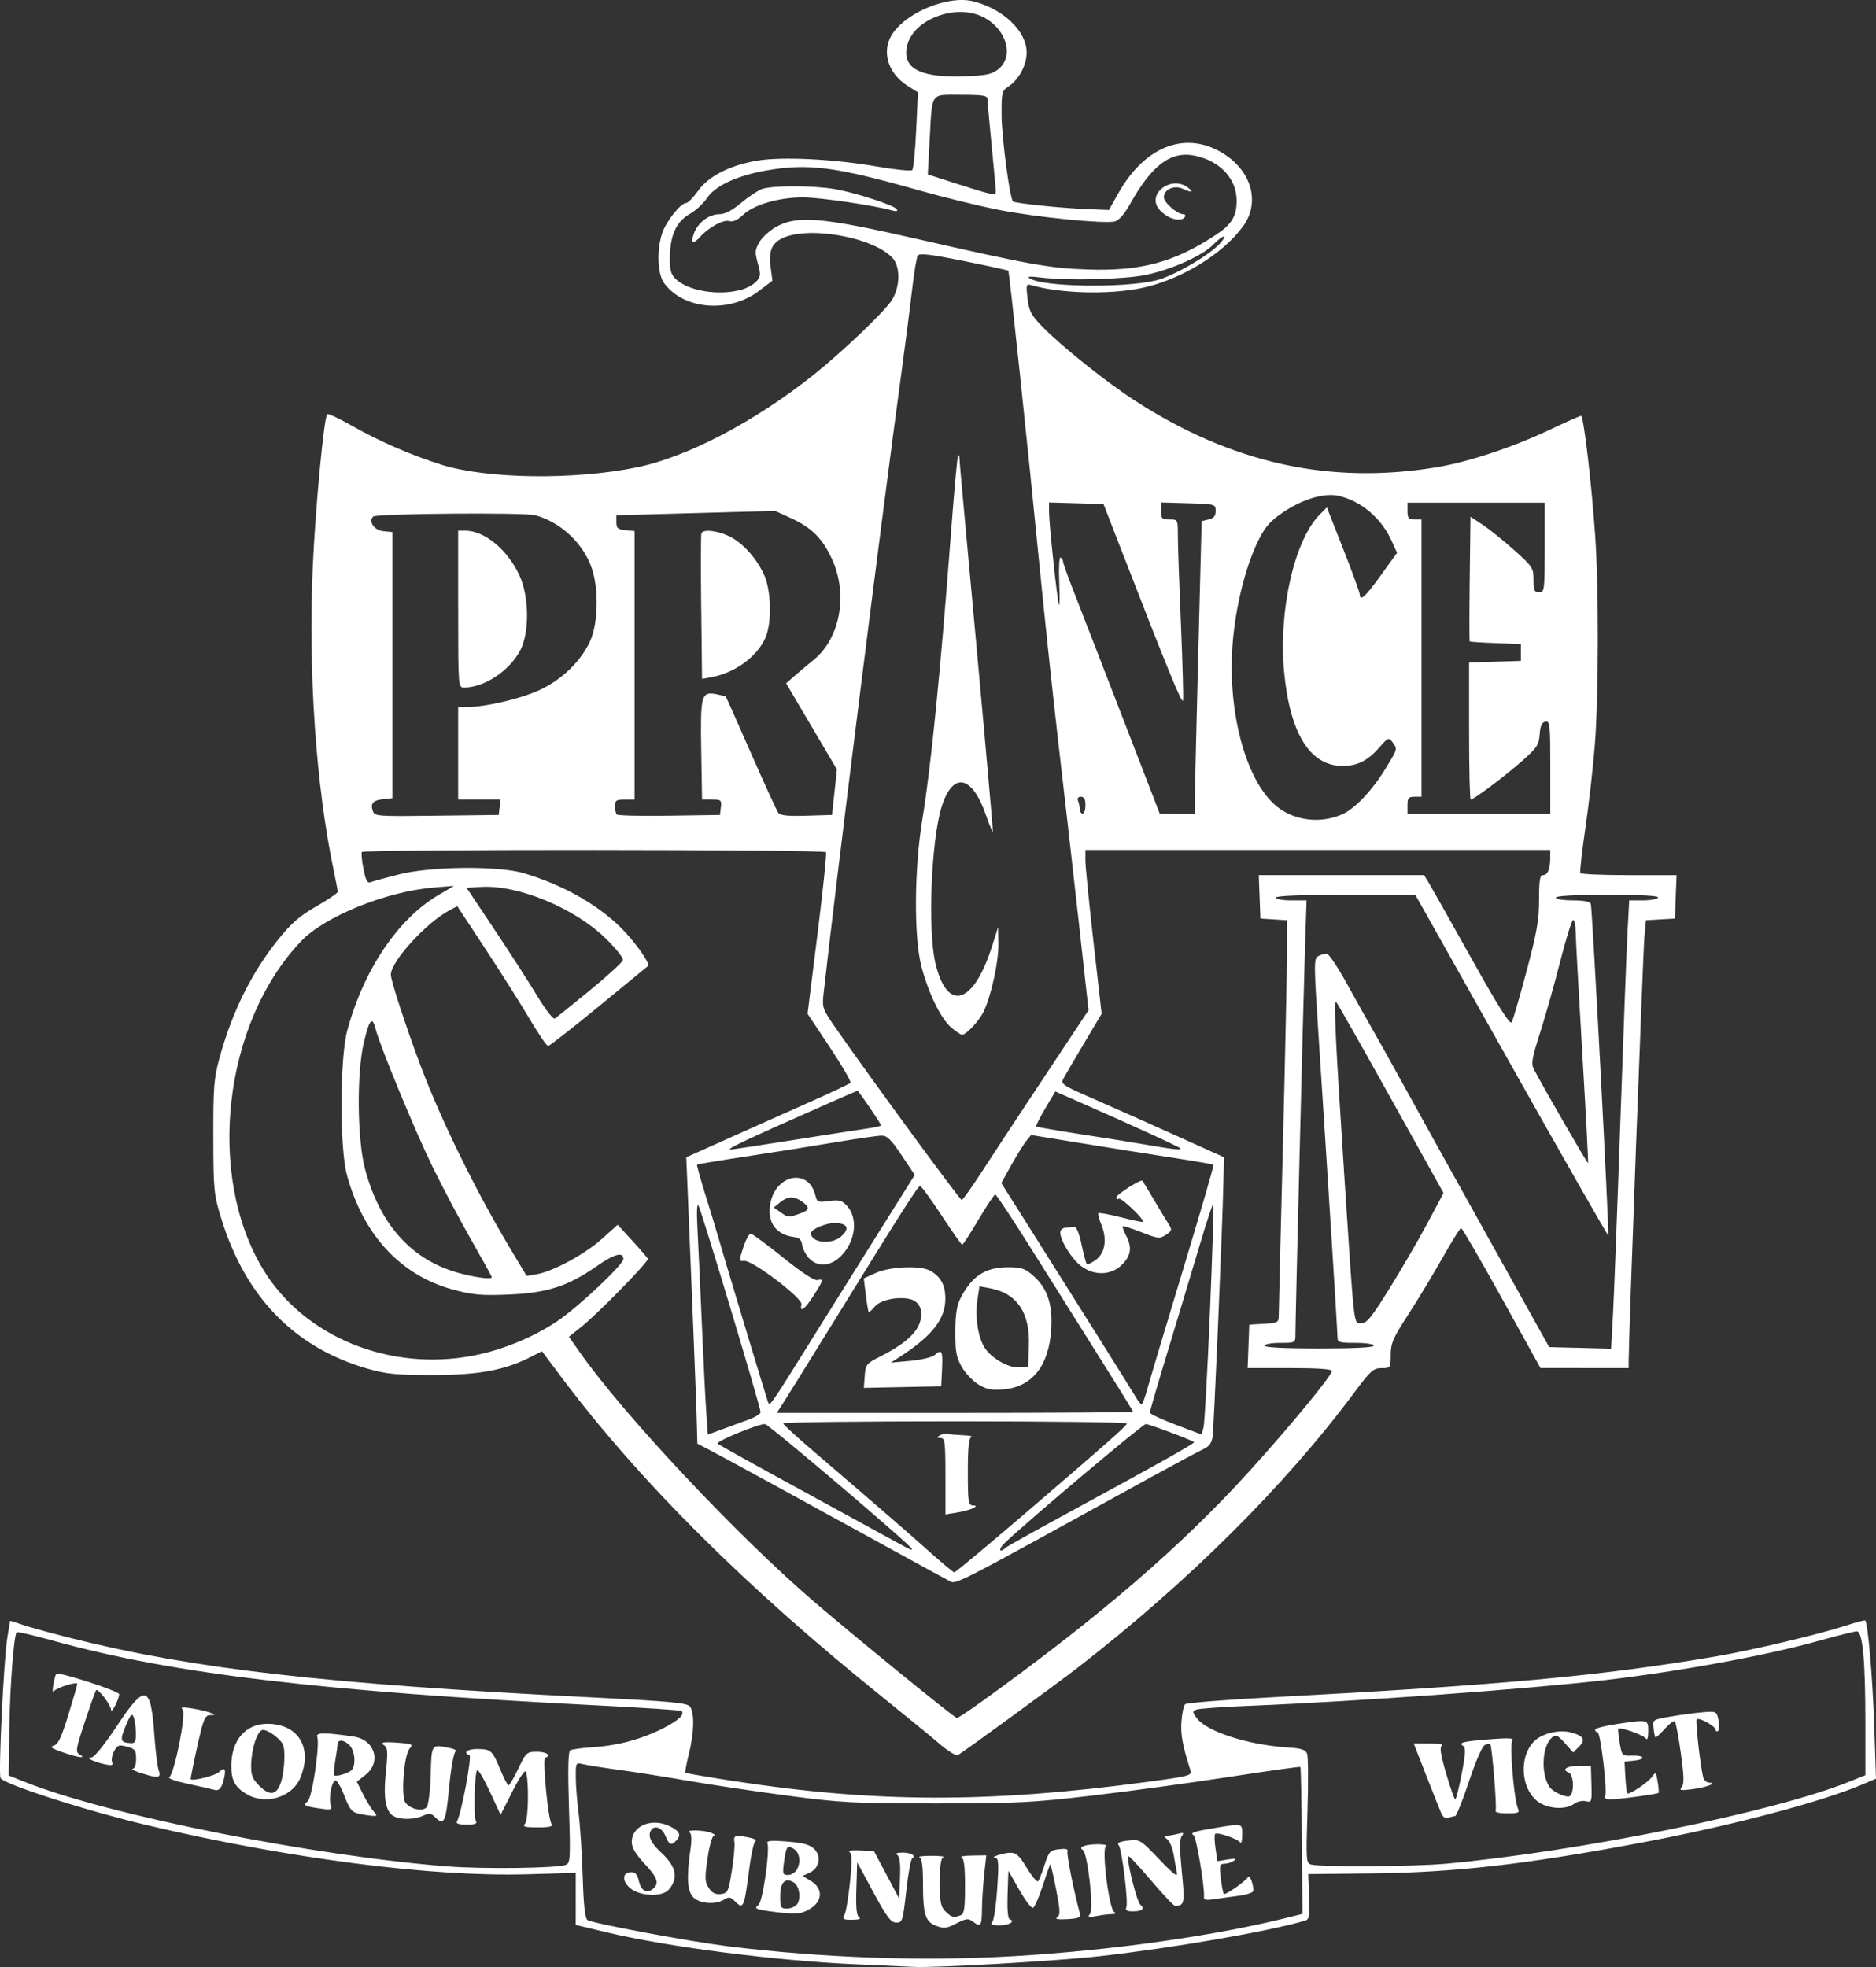 <?xml version="1.0" encoding="UTF-8" standalone="no"?>
<!-- Created with Inkscape (http://www.inkscape.org/) -->

<svg
   xmlns:dc="http://purl.org/dc/elements/1.1/"
   xmlns:cc="http://creativecommons.org/ns#"
   xmlns:rdf="http://www.w3.org/1999/02/22-rdf-syntax-ns#"
   xmlns:svg="http://www.w3.org/2000/svg"
   xmlns="http://www.w3.org/2000/svg"
   xmlns:sodipodi="http://sodipodi.sourceforge.net/DTD/sodipodi-0.dtd"
   xmlns:inkscape="http://www.inkscape.org/namespaces/inkscape"
   width="125.936"
   height="132.037"
   viewBox="0 0 118.065 123.785"
   id="svg4264"
   version="1.1"
   inkscape:version="0.92.2 2405546, 2018-03-11"
   sodipodi:docname="PrinceConLogo.svg">
  <rect x="0" y="0" width="118.065" height="123.785" fill="#333333" stroke="none"/>
  <defs
     id="defs4266">
    <clipPath
       clipPathUnits="userSpaceOnUse"
       id="clipPath5417">
      <path
         sodipodi:nodetypes="cczczcccc"
         inkscape:connector-curvature="0"
         id="path5419"
         d="m -1670.058,-91.522 4.649,430.737 c 6.788,93.242 29.636,99.103 103.311,101.087 73.675,1.984 93.73,16.299 127.499,57.43 33.769,-41.131 53.824,-55.446 127.499,-57.43 73.675,-1.984 96.523,-7.845 103.311,-101.087 l 4.649,-430.737 h -235.459 z"
         style="fill:#a05a2c;fill-rule:evenodd;stroke:#000000;stroke-width:1.565px;stroke-linecap:butt;stroke-linejoin:miter;stroke-opacity:1" />
    </clipPath>
    <clipPath
       clipPathUnits="userSpaceOnUse"
       id="clipPath6232">
      <path
         inkscape:connector-curvature="0"
         id="path6234"
         d="m 1422.351,60.906 c 42.295,-2.144 85.388,-8.406 123.732,-27.347 11.287,-6.524 24.294,-11.598 32.426,-22.286 6.891,-11.02 5.471,-24.782 4.133,-36.987 11.86,-3.376 22.889,-9.589 32.899,-16.776 9.931,-7.242 18.831,-15.852 26.666,-25.311 1.021,-6.911 -4.256,-13.21 -10.347,-15.753 3.787,-7.173 5.696,-16.678 1.166,-23.928 -3.413,-3.746 -9.359,-2.916 -13.151,-0.242 -23.864,9.987 -49.427,13.332 -74.972,16.252 1.406,-10.195 1.645,-20.52 2.225,-30.784 0.337,-14.312 -0.459,-28.66 -2.551,-42.825 17.579,-17.401 23.219,-44.396 17.897,-68.093 -5.352,-22.066 -24.764,-40.782 -47.756,-42.843 -6.543,-0.828 -13.209,-0.627 -19.702,0.516 -7.439,-8.905 -15.306,-17.469 -23.58,-25.618 11.807,0.909 23.69,0.845 35.457,2.032 24.473,1.685 49.06,4.584 72.535,11.97 l 0.309,-0.117 c 7.31,-1.663 10.715,-9.924 10.173,-16.807 0.203,-9.008 3.005,-19.069 -1.633,-27.513 -7.523,-7.326 -18.679,-7.685 -28.066,-11.054 -22.082,-5.779 -35.493,-8.922 -58.147,-9.54 -0.877,-5.351 -6.121,-51.062 -11.34,-51.107 -7.226,-1.613 -15.091,-2.925 -23.357,-3.948 l -2.838,-25.137 c -0.332,-7.292 -92.194,-6.961 -92.194,0 l -2.961,26.219 c -9.473,1.406 -18.44,3.209 -26.57,5.425 -2.709,1.403 -4.842,46.007 -5.817,48.898 -31.649,0.624 -53.679,6.551 -83.289,17.756 -1.594,1.04 -4.458,1.464 -5.158,2.992 2.275,13.227 -1.245,27.677 5.195,40.042 4.233,4.657 11.402,3.551 16.613,1.357 28.863,-8.063 58.96,-8.753 88.821,-10.864 -8.078,7.832 -15.835,16.008 -23.397,24.32 l -11.948,1.137 c -13.841,-0.01 -27.682,-0.02 -41.523,-0.031 -1.005,27.864 -0.831,55.889 -3.236,83.604 -6.704,7.815 -5.629,18.859 -5.621,28.431 -0.056,4.004 -0.04,8.008 -0.055,12.012 4.854,0.155 9.706,0.339 14.562,0.396 -1.476,19.55 -1.629,39.498 2.234,58.777 -29.556,-3.444 -59.579,-7.361 -86.569,-20.623 -7.063,6.572 -7.797,17.736 -3.922,26.173 -4.615,1.429 -6.177,6.874 -6.788,11.151 -0.871,8.749 4.431,17.011 11.547,21.694 9.087,7.408 18.312,14.781 28.303,20.918 5.74,2.374 12.251,2.588 17.642,5.839 -0.117,9.46 -1.399,19.239 1.716,28.436 2.844,9.789 9.849,18.517 19.405,22.396 22.123,12.248 45.659,22.351 70.474,27.537 26.347,6.03 53.391,8.402 80.359,9.252 z"
         style="fill:#ffeeaa;fill-opacity:1;stroke:#000000;stroke-width:2.812;stroke-miterlimit:4;stroke-dasharray:none;stroke-opacity:1" />
    </clipPath>
  </defs>
  <sodipodi:namedview
     id="base"
     pagecolor="#ffffff"
     bordercolor="#666666"
     borderopacity="1.0"
     inkscape:pageopacity="0.0"
     inkscape:pageshadow="2"
     inkscape:zoom="2"
     inkscape:cx="26.3457"
     inkscape:cy="49.83055"
     inkscape:document-units="px"
     inkscape:current-layer="layer1"
     showgrid="false"
     inkscape:window-width="1677"
     inkscape:window-height="899"
     inkscape:window-x="0"
     inkscape:window-y="0"
     inkscape:window-maximized="0"
     showguides="true"
     fit-margin-top="0"
     fit-margin-left="0"
     fit-margin-right="0"
     fit-margin-bottom="0"
     units="px" />
  <g
     inkscape:label="Layer 1"
     inkscape:groupmode="layer"
     id="layer1"
     transform="translate(-978.424,-608.476)">
    <path
       d="m 1041.215,612.861 c 1.059,-0.789 0.583,-2.54 -0.899,-3.305 -1.7,-0.877 -4.379,0.109 -4.795,1.765 -0.353,1.408 0.728,2.03 3.403,1.958 1.5,-0.04 1.876,-0.109 2.291,-0.418 z m -0.121,7.64 c 0,-0.121 -0.119,-1.41 -0.261,-2.864 -0.142,-1.454 -0.26,-2.768 -0.262,-2.92 0,-0.231 -0.275,-0.276 -1.666,-0.276 -1.967,0 -1.805,-0.236 -1.974,2.871 l -0.117,2.142 1.921,0.616 c 2.192,0.703 2.362,0.734 2.359,0.431 z m 10.08,5.622 c 1.055,-0.251 3.287,-1.533 4.009,-2.303 0.235,-0.25 0.349,-0.455 0.253,-0.455 -0.096,0 -0.394,0.229 -0.662,0.509 -0.648,0.677 -2.585,1.552 -4.187,1.893 -1.363,0.29 -4.967,0.382 -6.67,0.171 -0.698,-0.086 -0.888,-0.069 -0.678,0.062 0.854,0.536 5.877,0.614 7.936,0.123 z m 0.761,-4.019 c -0.194,-0.106 -0.452,-0.317 -0.573,-0.469 -0.776,-0.973 0.784,-2.141 1.817,-1.36 0.409,0.309 0.257,0.344 -0.332,0.076 -0.534,-0.243 -1.176,0.052 -1.176,0.541 0,0.334 0.842,1.063 1.227,1.063 0.112,0 0.154,0.079 0.094,0.176 -0.141,0.228 -0.612,0.216 -1.058,-0.027 z m -29.846,1.084 c 0.241,-0.691 0.945,-1.233 1.603,-1.233 0.353,0 0.797,-0.228 1.36,-0.699 0.459,-0.385 1.05,-0.781 1.314,-0.881 0.62,-0.236 3.27,-0.234 4.609,0.004 1.335,0.236 3.738,1.018 3.891,1.266 0.078,0.127 -0.023,0.151 -0.307,0.071 -1.131,-0.317 -4.553,-0.818 -5.585,-0.818 -1.526,0 -3.09,0.451 -3.772,1.088 -0.363,0.339 -0.653,0.473 -0.875,0.402 -0.358,-0.114 -1.285,0.382 -1.819,0.972 -0.463,0.512 -0.633,0.442 -0.419,-0.172 z m 2.987,3.524 c 0.349,-0.097 0.776,-0.333 0.949,-0.524 0.28,-0.309 0.29,-0.436 0.093,-1.137 -0.196,-0.701 -0.184,-0.853 0.11,-1.357 0.182,-0.312 0.68,-0.752 1.106,-0.977 1.311,-0.693 2.881,-0.555 8.65,0.761 7.227,1.649 8.455,1.871 10.839,1.956 3.388,0.121 5.498,-0.444 8.122,-2.178 0.994,-0.656 1.307,-1.172 1.307,-2.15 0,-1.374 -1.03,-2.492 -2.607,-2.829 -1.515,-0.324 -2.713,0.561 -4.087,3.017 -0.361,0.645 -0.714,1.051 -0.971,1.116 -0.654,0.164 -4.936,-0.263 -7.317,-0.73 -1.212,-0.238 -3.472,-0.791 -5.023,-1.23 -5.28,-1.494 -6.98,-1.712 -9.643,-1.238 -1.815,0.324 -3.183,0.965 -3.682,1.726 -0.217,0.331 -0.704,0.78 -1.084,0.998 -0.843,0.485 -1.228,1.312 -1.256,2.699 -0.016,0.805 0.054,1.082 0.348,1.377 0.769,0.77 2.707,1.097 4.143,0.698 z m 50.917,30.038 c 0,-2.687 -0.025,-2.916 -0.308,-2.862 -0.225,0.043 -0.323,0.261 -0.363,0.803 -0.048,0.665 -0.171,0.848 -1.146,1.707 -1.088,0.96 -3,2.391 -3.193,2.391 -0.057,0 -0.102,-1.94 -0.102,-4.311 v -4.311 l 1.63,-0.051 1.63,-0.051 v -0.529 -0.529 l -1.586,-0.059 c -0.872,-0.032 -1.607,-0.08 -1.634,-0.106 -0.026,-0.026 -0.026,-1.803 -10e-5,-3.949 l 0.048,-3.902 0.77,0.51 c 0.424,0.28 1.316,0.999 1.983,1.596 1.154,1.033 1.213,1.124 1.213,1.868 0,0.664 0.053,0.782 0.352,0.782 0.338,0 0.353,-0.117 0.353,-2.82 v -2.82 h -4.318 -4.318 v 0.529 c 0,0.446 0.069,0.529 0.441,0.529 h 0.441 v 8.724 8.724 h -0.441 c -0.372,0 -0.441,0.082 -0.441,0.529 v 0.529 h 4.494 4.494 v -2.921 z m -22.366,1.643 c 0.012,-0.703 0.108,-4.843 0.22,-9.201 l 0.203,-7.923 0.441,-0.104 c 0.323,-0.076 0.44,-0.22 0.439,-0.536 0,-0.426 -0.028,-0.433 -1.718,-0.483 l -1.717,-0.05 v 0.535 c 0,0.477 0.058,0.535 0.529,0.535 0.526,0 0.529,0.005 0.528,1.013 -10e-5,0.557 0.086,3.05 0.192,5.538 0.105,2.489 0.165,4.665 0.132,4.836 -0.054,0.28 -0.956,-1.925 -4.011,-9.801 l -0.991,-2.556 -1.714,-0.05 -1.714,-0.05 v 0.601 c 0,0.767 0.518,5.612 0.625,5.845 0.044,0.097 0.052,-0.556 0.015,-1.451 -0.037,-0.901 0,-1.584 0.088,-1.532 0.085,0.052 0.154,0.17 0.154,0.262 0,0.092 0.272,0.86 0.604,1.708 0.631,1.611 1.953,5.022 4.166,10.749 l 1.31,3.392 1.101,0.001 1.102,10e-4 0.017,-1.278 z m -6.891,0.749 c 0,-0.368 -0.086,-0.529 -0.283,-0.529 -0.186,0 -0.246,0.096 -0.176,0.279 0.059,0.153 0.107,0.391 0.107,0.529 0,0.137 0.08,0.25 0.176,0.25 0.097,0 0.176,-0.238 0.176,-0.529 z m -24.183,-12.432 c -0.027,-2.469 -0.023,-4.569 0.012,-4.665 0.092,-0.274 0.93,-0.199 1.705,0.154 0.857,0.389 1.776,1.4 2.256,2.482 0.434,0.979 0.477,2.968 0.085,3.892 -0.518,1.219 -1.913,2.243 -3.438,2.523 l -0.567,0.104 -0.05,-4.49 z m 1.24,12.564 c 0.052,-0.448 0.012,-0.485 -0.565,-0.485 h -0.621 l -0.052,-3.116 c -0.058,-3.474 0,-3.702 0.978,-3.507 0.292,0.058 0.549,0.125 0.571,0.148 0.022,0.023 0.736,1.628 1.587,3.567 0.851,1.939 1.624,3.627 1.718,3.751 0.123,0.162 0.625,0.212 1.775,0.176 l 1.603,-0.05 0.154,-1.432 0.154,-1.432 -1.599,-2.709 -1.599,-2.709 0.5,-0.441 c 0.275,-0.242 0.82,-0.698 1.21,-1.012 1.681,-1.352 2.199,-4.095 1.194,-6.326 -0.593,-1.317 -1.287,-2.016 -2.6,-2.615 l -0.997,-0.456 -4.995,0.138 -4.995,0.138 v 0.441 c 0,0.368 0.095,0.45 0.573,0.496 l 0.573,0.055 v 8.448 8.448 h -0.617 c -0.529,0 -0.617,0.059 -0.617,0.411 0,0.226 0.054,0.466 0.121,0.533 0.066,0.067 1.554,0.1 3.305,0.073 l 3.183,-0.048 0.057,-0.485 z m -16.535,-12.469 v -4.935 h 0.446 c 1.213,0 2.653,1.185 3.407,2.805 0.615,1.321 0.645,3.585 0.063,4.711 -0.671,1.295 -2.263,2.354 -3.539,2.354 -0.375,0 -0.376,-0.014 -0.376,-4.935 z m 2.611,12.469 0.055,-0.485 h -1.333 -1.333 v -2.908 -2.908 l 0.573,-0.006 c 1.205,-0.013 3.348,-0.515 4.536,-1.062 1.429,-0.659 2.632,-1.827 3.209,-3.116 0.496,-1.108 0.537,-3.274 0.087,-4.57 -0.544,-1.567 -1.971,-2.899 -3.558,-3.321 -0.69,-0.183 -10,-0.106 -10.196,0.085 -0.318,0.31 0.07,0.865 0.643,0.92 l 0.564,0.055 v 8.372 8.372 l -0.529,0.058 c -0.678,0.074 -0.857,0.256 -0.71,0.721 0.117,0.368 0.18,0.373 4.027,0.326 l 3.908,-0.047 0.055,-0.485 z m 53.068,0.428 c 0.785,-0.36 1.872,-1.521 2.701,-2.885 0.753,-1.239 0.742,-1.198 0.419,-1.639 -0.229,-0.313 -0.272,-0.296 -0.819,0.328 -0.745,0.849 -1.382,1.169 -2.323,1.168 -2.044,-10e-4 -3.304,-2.025 -3.675,-5.901 -0.368,-3.847 0.644,-8.32 2.245,-9.921 l 0.445,-0.445 1.033,2.627 c 0.568,1.445 1.035,2.726 1.038,2.847 0.012,0.465 0.337,0.171 1.323,-1.198 l 1.021,-1.418 -0.332,-0.741 c -0.646,-1.444 -1.947,-2.541 -3.38,-2.85 -0.867,-0.187 -2.215,0.21 -3.402,1.003 -0.837,0.559 -1.162,0.917 -1.575,1.734 -0.769,1.524 -1.376,3.816 -1.614,6.099 -0.479,4.597 0.795,9.343 2.912,10.851 1.12,0.797 2.693,0.932 3.981,0.341 z m -47.396,11.101 c 1.115,-0.914 2.053,-1.773 2.085,-1.909 0.032,-0.136 -0.444,-0.74 -1.059,-1.342 -1.971,-1.931 -5.52,-3.404 -7.866,-3.264 l -0.913,0.054 1.762,2.639 c 0.969,1.451 2.177,3.328 2.685,4.17 0.508,0.842 1.003,1.482 1.101,1.422 0.098,-0.059 1.09,-0.856 2.204,-1.77 z m 37.187,9.95 c 0,-0.067 -2.868,-1.385 -6.192,-2.847 l -1.698,-0.746 -0.633,1.071 c -0.348,0.589 -0.605,1.099 -0.57,1.134 0.034,0.035 1.322,0.257 2.86,0.495 1.538,0.237 3.432,0.541 4.207,0.675 1.562,0.27 2.027,0.32 2.027,0.219 z m -24.363,-0.539 c 2.107,-0.334 4.207,-0.66 4.668,-0.725 0.461,-0.065 0.837,-0.153 0.837,-0.196 0,-0.105 -1.408,-2.173 -1.479,-2.173 -0.031,0 -0.841,0.348 -1.8,0.772 -5.442,2.41 -6.503,2.911 -6.191,2.923 0.075,0.002 1.859,-0.268 3.966,-0.601 z m 49.639,-5.474 c -0.224,-3.78 -0.412,-7.211 -0.417,-7.622 0,-0.412 -0.076,-0.749 -0.159,-0.749 -0.082,0 -0.448,1.17 -0.811,2.6 -0.363,1.43 -0.934,3.451 -1.268,4.491 -0.509,1.588 -0.573,1.956 -0.397,2.291 0.648,1.235 3.377,5.962 3.415,5.917 0.025,-0.03 -0.139,-3.147 -0.363,-6.927 z m -39.712,-1.6 c -0.65,-0.547 -1.447,-2.183 -1.883,-3.864 -0.479,-1.849 -0.449,-6.136 0.065,-9.253 0.537,-3.254 1.147,-9.359 1.803,-18.053 0.197,-2.611 0.397,-4.785 0.443,-4.832 0.047,-0.047 0.086,0.027 0.086,0.165 0,0.137 0.201,2.391 0.444,5.008 0.81,8.713 1.67,18.293 1.659,18.489 0,0.106 -0.199,-0.352 -0.429,-1.017 -0.878,-2.536 -2.086,-2.775 -2.79,-0.552 -0.66,2.089 -0.89,7.759 -0.399,9.847 0.732,3.11 2.394,2.63 3.557,-1.027 l 0.395,-1.242 0.015,1.073 c 0.016,1.149 -0.485,3.393 -0.962,4.316 -0.296,0.573 -1.078,1.396 -1.327,1.396 -0.075,0 -0.38,-0.204 -0.677,-0.454 z m 1.942,9.045 c 0.64,-0.993 2.409,-3.68 3.931,-5.972 l 2.766,-4.167 -0.633,-5.703 c -0.348,-3.137 -0.907,-8.043 -1.241,-10.903 -0.334,-2.86 -0.879,-7.975 -1.213,-11.368 -0.719,-7.319 -1.898,-18.482 -1.961,-18.559 -0.025,-0.03 -1.286,-0.305 -2.805,-0.611 -2.132,-0.43 -2.792,-0.507 -2.896,-0.338 -0.075,0.12 -0.233,1.069 -0.352,2.109 -0.119,1.04 -0.412,3.318 -0.65,5.063 -1.288,9.441 -4.161,32.35 -4.93,39.307 -0.093,0.848 -0.059,0.943 0.821,2.203 2.207,3.163 7.766,10.745 7.876,10.744 0.066,-7.3e-4 0.645,-0.814 1.286,-1.806 z m -30.861,6.659 c 0,-0.046 -0.58,-1.097 -1.288,-2.335 -0.708,-1.238 -1.811,-3.322 -2.45,-4.631 -1.102,-2.257 -3.323,-7.637 -3.582,-8.68 -0.198,-0.796 -0.393,-0.561 -0.731,0.881 -0.463,1.972 -0.418,6.135 0.085,8 0.971,3.597 3.056,5.821 6.163,6.574 1.05,0.255 1.802,0.334 1.802,0.191 z m 56.535,0.656 c 0.765,-1.236 1.835,-3.08 2.377,-4.098 l 0.986,-1.851 -3.315,-5.956 c -1.823,-3.276 -3.375,-6.012 -3.449,-6.08 -0.161,-0.15 -0.033,2.518 0.533,11.155 0.631,9.627 0.567,9.076 1.061,9.076 0.342,0 0.661,-0.397 1.807,-2.247 z m -1.019,3.657 c 0,-0.099 -0.499,-0.176 -1.146,-0.176 -1.055,0 -1.146,-0.03 -1.146,-0.38 0,-0.367 -0.562,-9.31 -1.198,-19.066 -0.291,-4.46 -0.291,-4.739 -0.012,-4.891 0.166,-0.089 0.406,-0.16 0.533,-0.158 0.128,10e-4 0.7,0.854 1.272,1.895 0.572,1.04 1.294,2.328 1.603,2.861 0.309,0.533 1.172,2.08 1.917,3.437 0.745,1.357 3.121,5.64 5.281,9.517 l 3.927,7.05 1.948,0.05 1.948,0.05 0.113,-1.988 c 0.061,-1.094 0.271,-6.549 0.464,-12.122 0.193,-5.574 0.399,-11.026 0.458,-12.117 l 0.107,-1.983 h 0.854 c 0.469,0 0.902,-0.079 0.962,-0.176 0.071,-0.115 -1.026,-0.176 -3.162,-0.176 -2.063,0 -3.271,0.065 -3.271,0.176 0,0.098 0.472,0.176 1.063,0.176 0.694,0 1.088,0.076 1.136,0.22 0.094,0.282 1.174,20.786 1.099,20.862 -0.031,0.031 -2.776,-4.779 -6.1,-10.689 l -6.043,-10.745 h -4.39 c -2.809,0 -4.39,0.063 -4.39,0.176 0,0.097 0.436,0.176 0.968,0.176 h 0.968 l -0.095,2.864 c -0.096,2.873 -0.608,23.514 -0.608,24.472 0,0.501 -0.017,0.51 -0.969,0.51 -0.533,0 -0.969,0.079 -0.969,0.176 0,0.111 1.263,0.176 3.437,0.176 2.174,0 3.437,-0.065 3.437,-0.176 z m -56.703,0.63 c 1.816,-0.347 3.732,-1.126 5.265,-2.14 1.305,-0.863 4.205,-3.585 4.205,-3.947 0,-0.473 -0.57,-0.319 -1.676,0.454 -1.81,1.265 -3.122,1.688 -5.551,1.787 -1.719,0.07 -2.25,0.023 -3.485,-0.31 -3.303,-0.891 -5.665,-3.442 -6.69,-7.226 -0.46,-1.7 -0.446,-7.342 0.023,-9.076 1.04,-3.84 3.18,-7.019 5.749,-8.536 l 0.967,-0.571 -1.241,0.101 c -3.006,0.245 -6.895,1.815 -8.387,3.387 -4.887,5.151 -5.985,14.713 -2.373,20.661 2.565,4.223 7.926,6.423 13.193,5.415 z m 38.237,-5.672 c -0.584,-0.46 -1.273,-1.591 -1.273,-2.089 0,-0.149 0.159,-0.283 0.352,-0.298 0.194,-0.015 0.445,-0.034 0.557,-0.044 0.115,-0.01 0.306,0.476 0.434,1.107 0.126,0.618 0.273,1.168 0.327,1.222 0.054,0.053 0.314,-0.064 0.579,-0.261 0.582,-0.433 0.713,-1.315 0.33,-2.23 -0.142,-0.341 -0.222,-0.657 -0.177,-0.702 0.045,-0.045 0.682,0.071 1.415,0.259 0.733,0.188 1.357,0.317 1.387,0.287 0.123,-0.123 -1.362,-1.55 -1.515,-1.456 -0.091,0.056 -0.166,0.022 -0.166,-0.077 0,-0.181 1.559,-1.174 1.653,-1.053 0.028,0.036 0.356,0.581 0.729,1.211 0.373,0.63 0.789,1.319 0.923,1.53 0.221,0.348 0.204,0.411 -0.177,0.66 -0.391,0.256 -0.502,0.244 -1.541,-0.163 -0.616,-0.241 -1.147,-0.412 -1.181,-0.378 -0.033,0.033 0.059,0.291 0.206,0.572 0.396,0.76 0.328,1.272 -0.246,1.846 -0.694,0.694 -1.78,0.717 -2.618,0.056 z m 4.219,7.729 c 0.154,-0.557 1.165,-3.938 2.248,-7.512 1.082,-3.575 1.942,-6.525 1.909,-6.557 -0.032,-0.032 -1.126,-0.222 -2.43,-0.423 -1.305,-0.2 -3.876,-0.608 -5.713,-0.907 l -3.341,-0.543 -0.302,0.373 c -0.166,0.205 -0.588,0.885 -0.938,1.51 l -0.636,1.137 1.48,2.341 c 2.941,4.654 6.695,10.635 6.972,11.108 0.156,0.266 0.326,0.484 0.378,0.485 0.053,3.6e-4 0.221,-0.455 0.374,-1.012 z m -21.909,-10.988 c 0.657,-0.229 0.692,-0.395 0.163,-0.766 -0.514,-0.36 -0.89,-0.346 -1.379,0.049 l -0.399,0.323 0.419,0.293 c 0.496,0.348 0.487,0.347 1.196,0.1 z m 2.646,1.412 c 0.506,-0.471 0.405,-0.763 -0.287,-0.832 -0.54,-0.054 -1.628,0.374 -1.628,0.641 0,0.616 1.317,0.748 1.915,0.191 z m -2.045,1.382 c -0.202,-0.218 -0.395,-0.595 -0.427,-0.837 -0.043,-0.319 -0.181,-0.455 -0.5,-0.492 -1.149,-0.134 -1.72,-0.932 -1.504,-2.105 0.341,-1.852 2.405,-2.244 2.83,-0.537 0.112,0.45 0.165,0.473 0.869,0.376 0.624,-0.086 0.81,-0.038 1.11,0.284 0.728,0.782 0.57,2.225 -0.347,3.163 -0.66,0.675 -1.485,0.735 -2.03,0.148 z m -0.472,2.908 c 0.086,-0.382 -3.095,-2.796 -3.607,-2.737 -0.325,0.037 -0.327,0.007 -0.056,-0.837 0.154,-0.482 0.364,-0.875 0.467,-0.873 0.103,10e-4 1.019,0.675 2.037,1.497 1.15,0.928 1.967,1.467 2.159,1.423 0.417,-0.095 0.395,-0.005 -0.239,0.983 -0.556,0.866 -0.886,1.103 -0.76,0.544 z m 0.511,2.423 c 1.241,-1.987 3.238,-5.178 4.438,-7.09 l 2.182,-3.477 -0.823,-1.237 c -0.648,-0.975 -0.915,-1.237 -1.257,-1.237 -0.239,0 -1.596,0.195 -3.014,0.434 -1.419,0.239 -3.923,0.637 -5.565,0.885 -1.642,0.248 -3.01,0.476 -3.04,0.506 -0.029,0.03 0.217,0.92 0.548,1.979 0.332,1.058 0.679,2.201 0.772,2.541 0.198,0.722 3,10.016 3.131,10.384 0.12,0.34 0.077,0.402 2.63,-3.687 z m 3.473,2.076 c 0.052,-0.717 0.101,-0.777 0.99,-1.225 1.352,-0.681 2.152,-1.343 2.431,-2.011 0.315,-0.754 0.081,-1.43 -0.551,-1.588 -0.766,-0.192 -1.901,0.046 -2.245,0.471 -0.173,0.214 -0.342,0.357 -0.376,0.32 -0.034,-0.038 -0.117,-0.526 -0.185,-1.085 l -0.123,-1.016 0.762,-0.346 c 0.859,-0.39 2.746,-0.478 3.373,-0.157 0.678,0.347 0.994,0.902 0.998,1.756 0.012,1.285 -0.821,2.358 -2.813,3.648 l -0.62,0.402 1.234,-0.114 c 0.678,-0.063 1.359,-0.224 1.512,-0.358 0.466,-0.408 0.534,-0.287 0.479,0.858 l -0.053,1.102 -2.434,0.049 -2.434,0.049 0.054,-0.754 z m 10.329,-1.872 c 0.085,-2.102 -0.741,-3.325 -2.462,-3.643 l -0.647,-0.12 -0.124,0.824 c -0.159,1.06 0.014,2.295 0.416,2.984 0.405,0.693 1.547,1.354 2.237,1.295 l 0.529,-0.046 0.053,-1.294 z m -3.161,2.423 c -0.353,-0.211 -0.829,-0.71 -1.058,-1.109 -0.35,-0.61 -0.414,-0.963 -0.408,-2.223 0,-1.096 0.094,-1.664 0.329,-2.115 0.729,-1.399 1.563,-1.939 2.997,-1.939 0.832,0 1.06,0.077 1.583,0.537 0.883,0.776 1.229,1.813 1.126,3.383 -0.149,2.285 -1.198,3.605 -2.991,3.766 -0.75,0.067 -1.066,0.007 -1.579,-0.3 z m 9.718,1.707 c 0,-0.039 -0.893,-1.487 -1.985,-3.216 -1.091,-1.73 -3.015,-4.79 -4.274,-6.801 -1.259,-2.011 -2.344,-3.657 -2.41,-3.657 -0.066,-3.7e-4 -0.542,0.712 -1.057,1.583 -0.515,0.871 -0.977,1.584 -1.025,1.583 -0.049,-3.7e-4 -0.634,-0.832 -1.301,-1.848 -0.667,-1.016 -1.274,-1.847 -1.349,-1.847 -0.14,0 -1.149,1.586 -5.716,8.983 -1.468,2.378 -2.813,4.541 -2.988,4.808 l -0.319,0.485 h 11.212 c 6.166,0 11.212,-0.032 11.212,-0.072 z m 4.839,-6.254 c 0.155,-3.721 0.251,-6.796 0.215,-6.833 -0.037,-0.037 -0.427,1.144 -0.867,2.624 -0.44,1.48 -1.324,4.417 -1.965,6.527 -0.641,2.11 -1.165,3.904 -1.165,3.986 0,0.083 0.734,0.428 1.63,0.768 l 1.63,0.618 0.12,-0.463 c 0.066,-0.255 0.246,-3.508 0.401,-7.229 z m -29.028,6.747 c 0.412,-0.151 0.749,-0.362 0.749,-0.468 0,-0.305 -3.726,-12.701 -3.906,-12.995 -0.102,-0.165 -0.126,0.395 -0.066,1.498 0.053,0.969 0.175,3.626 0.273,5.904 0.097,2.278 0.223,4.786 0.278,5.573 l 0.101,1.432 0.911,-0.335 c 0.501,-0.184 1.248,-0.458 1.661,-0.609 z m 16.179,8.06 c 0.092,-0.085 2.031,-1.166 4.309,-2.402 5.27,-2.86 7.606,-4.173 7.541,-4.236 -0.131,-0.13 -2.821,-1.138 -3.035,-1.138 -0.203,0 -7.527,6.173 -8.909,7.509 -0.394,0.381 -0.306,0.635 0.093,0.268 z m -5.913,0.077 c 0,-0.187 -9.02,-7.854 -9.241,-7.854 -0.467,0 -3.125,1.1 -2.979,1.232 0.081,0.073 2.01,1.15 4.288,2.393 2.278,1.243 4.974,2.717 5.992,3.276 1.985,1.09 1.939,1.067 1.939,0.952 z m 2.115,-4.571 c 0,-2.169 -0.029,-2.402 -0.308,-2.405 -0.245,-0.002 -0.258,-0.035 -0.065,-0.157 0.134,-0.085 0.372,-0.129 0.529,-0.099 0.157,0.031 0.602,0.068 0.99,0.083 0.388,0.015 0.606,0.067 0.485,0.116 -0.159,0.064 -0.22,0.674 -0.22,2.189 0,1.881 0.032,2.101 0.308,2.106 0.527,0.009 -0.145,0.317 -0.986,0.451 l -0.732,0.117 v -2.402 z m 5.229,2.155 c 5.003,-4.289 6.109,-5.267 6.197,-5.475 0.032,-0.076 -4.825,-0.139 -10.795,-0.139 -5.97,0 -10.849,0.059 -10.842,0.132 0,0.073 0.891,0.886 1.967,1.806 3.741,3.203 5.851,5.031 7.264,6.292 0.781,0.698 1.474,1.273 1.539,1.278 0.065,0.005 2.167,-1.748 4.67,-3.894 z m -3.005,12.068 c 7.457,-5.369 12.585,-9.778 16.877,-14.51 2.583,-2.848 5.22,-6.048 5.22,-6.334 0,-0.123 -0.9,-0.187 -2.651,-0.187 h -2.651 l 0.052,-1.366 0.052,-1.366 0.925,-0.053 c 0.873,-0.05 0.925,-0.08 0.929,-0.529 0,-0.262 0.119,-5.036 0.26,-10.609 0.141,-5.574 0.258,-11.061 0.26,-12.195 v -2.061 l -0.837,-0.054 -0.837,-0.054 -0.051,-1.366 -0.052,-1.366 h 5.203 5.202 l 0.245,0.397 c 0.135,0.218 1.343,2.36 2.684,4.76 1.746,3.124 2.48,4.29 2.585,4.103 0.08,-0.143 0.5,-1.588 0.933,-3.211 0.649,-2.431 0.787,-3.223 0.787,-4.499 0,-1.207 0.054,-1.549 0.245,-1.549 0.297,0 0.46,-0.38 0.46,-1.072 v -0.514 h -14.628 -14.628 v 0.661 c 0,0.363 0.233,2.683 0.513,5.155 l 0.51,4.494 -1.103,1.851 c -0.606,1.018 -1.191,2.017 -1.299,2.221 -0.185,0.349 -0.076,0.423 1.867,1.271 1.135,0.495 3.451,1.527 5.148,2.292 l 3.084,1.392 -0.034,1.567 c -0.063,2.886 -0.599,15.483 -0.682,16.036 -0.058,0.381 -0.228,0.611 -0.564,0.761 -0.265,0.119 -1.751,0.914 -3.302,1.767 -12.944,7.123 -12.246,6.767 -12.746,6.507 -0.254,-0.132 -1.377,-0.743 -2.494,-1.358 -5.89,-3.239 -12.151,-6.659 -12.698,-6.936 l -0.62,-0.315 -0.045,-1.632 c -0.037,-1.319 -0.3,-7.969 -0.606,-15.269 l -0.047,-1.124 2.732,-1.225 c 1.502,-0.674 3.802,-1.701 5.111,-2.283 1.309,-0.582 2.43,-1.111 2.491,-1.176 0.061,-0.065 -0.521,-1.07 -1.295,-2.233 l -1.407,-2.115 0.625,-5.009 c 0.344,-2.755 0.585,-5.075 0.535,-5.155 -0.113,-0.182 -29.098,-0.195 -29.21,-0.013 -0.046,0.073 0,0.553 0.103,1.067 0.148,0.748 0.241,0.912 0.468,0.824 0.156,-0.06 0.958,-0.28 1.781,-0.487 2.015,-0.508 6.242,-0.547 7.843,-0.072 2.611,0.774 4.943,2.139 6.426,3.761 0.818,0.895 1.53,1.964 1.386,2.079 -0.032,0.025 -1.423,1.168 -3.092,2.539 -1.669,1.371 -3.106,2.494 -3.193,2.494 -0.087,0 -0.615,-0.773 -1.173,-1.718 -0.558,-0.945 -1.809,-2.924 -2.779,-4.398 l -1.764,-2.68 -0.461,0.241 c -1.474,0.77 -3.716,3.223 -3.72,4.07 0,0.373 0.968,3.334 1.902,5.808 1.27,3.365 3.425,7.758 5.548,11.314 l 1.096,1.835 0.617,-0.104 c 1.028,-0.173 3.024,-1.25 4.098,-2.21 l 1.014,-0.906 0.925,1.007 c 0.509,0.554 0.948,1.065 0.976,1.135 0.065,0.165 -3.155,3.457 -4.184,4.278 l -0.785,0.626 0.641,0.915 c 2.8,4 9.989,11.654 14.853,15.815 2.765,2.365 8.769,7.252 8.922,7.263 0.06,0.004 0.735,-0.442 1.498,-0.992 z m -2.62,2.595 c -0.547,-0.467 -2.138,-1.768 -3.536,-2.893 -8.626,-6.937 -15.345,-13.63 -20.238,-20.161 l -1.222,-1.631 -0.686,0.35 c -1.657,0.845 -3.287,1.148 -6.176,1.148 -2.327,0 -2.939,-0.06 -4.134,-0.405 -4.59,-1.328 -7.673,-4.503 -9.198,-9.477 -0.455,-1.485 -0.483,-1.768 -0.49,-5.097 -0.006,-3.11 0.038,-3.693 0.384,-4.955 0.803,-2.934 2.023,-5.39 3.734,-7.516 0.794,-0.988 1.333,-1.452 2.37,-2.046 0.738,-0.422 1.342,-0.833 1.342,-0.913 0,-0.08 -0.114,-0.685 -0.253,-1.346 -1.119,-5.321 -1.613,-12.503 -1.317,-19.134 0.165,-3.688 0.704,-9.372 0.909,-9.576 0.054,-0.054 0.751,0.271 1.548,0.724 1.743,0.989 3.706,1.844 5.623,2.45 2.874,0.908 8.364,0.983 12.331,0.168 3.176,-0.652 7.442,-2.89 11.132,-5.839 1.822,-1.456 4.479,-3.996 4.91,-4.693 0.521,-0.843 0.534,-2.109 0.027,-2.648 -1.257,-1.338 -5.436,-2.046 -7.016,-1.19 -0.598,0.324 -0.778,0.812 -0.651,1.768 l 0.114,0.858 -0.825,0.63 c -1.876,1.433 -4.74,1.212 -5.98,-0.461 -0.432,-0.583 -0.491,-2.099 -0.124,-3.178 0.251,-0.739 1.161,-1.879 1.499,-1.879 0.117,0 0.453,-0.342 0.748,-0.76 0.648,-0.92 1.975,-1.601 3.704,-1.902 1.542,-0.268 4.785,-0.112 7.537,0.364 1.157,0.2 2.165,0.302 2.241,0.227 0.075,-0.075 0.187,-1.207 0.248,-2.514 l 0.112,-2.377 -0.639,-0.402 c -1.283,-0.807 -1.689,-2.229 -0.945,-3.314 0.938,-1.368 3.519,-2.398 5.053,-2.016 1.896,0.473 3.372,1.885 3.372,3.226 0,0.793 -0.492,1.709 -1.149,2.139 -0.412,0.27 -0.437,0.377 -0.429,1.825 0.012,1.403 0.512,5.202 0.719,5.408 0.117,0.116 3.102,0.423 4.725,0.486 l 1.31,0.05 0.596,-1.057 c 1.63,-2.895 4.11,-3.905 6.411,-2.61 1.923,1.081 2.559,3.121 1.456,4.663 -1.276,1.782 -3.965,3.419 -6.449,3.926 -2.053,0.419 -5.119,0.333 -6.908,-0.194 -0.309,-0.091 -0.327,-0.025 -0.225,0.837 0.096,0.81 0.224,1.051 0.952,1.799 1.183,1.214 4.053,3.504 5.815,4.641 6.111,3.942 12.252,5.296 18.98,4.184 2.002,-0.331 4.798,-1.259 7.132,-2.367 1.006,-0.478 1.887,-0.868 1.957,-0.868 0.158,0 0.65,4.168 0.883,7.49 0.232,3.291 0.223,10.138 -0.017,13.208 -0.107,1.363 -0.372,3.707 -0.591,5.209 -0.218,1.502 -0.365,2.791 -0.325,2.864 0.039,0.073 1.419,0.132 3.065,0.132 h 2.993 l -0.052,1.366 -0.052,1.366 -0.912,0.053 -0.912,0.053 -0.098,1.093 c -0.087,0.973 -0.994,25.397 -0.988,26.604 v 0.485 l -2.776,-0.002 -2.776,-0.002 -2.438,-4.404 c -1.341,-2.422 -2.491,-4.403 -2.556,-4.402 -0.064,7.4e-4 -0.593,0.846 -1.174,1.879 -0.582,1.032 -1.551,2.638 -2.155,3.567 -0.95,1.463 -1.098,1.803 -1.102,2.527 0,0.826 -0.012,0.837 -0.577,0.839 -0.514,0.002 -0.689,0.159 -1.708,1.53 -4.356,5.863 -10.51,11.981 -17.459,17.355 -1.299,1.004 -6.996,5.162 -7.503,5.476 -0.099,0.061 -0.628,-0.271 -1.175,-0.737 z"
       style="fill:#FFFFFF;stroke-width:1.227"
       id="path4466"
       inkscape:connector-curvature="0" />
    <path
       inkscape:connector-curvature="0"
       d="m 1084.263,720.93 c 0.158,-0.191 0.145,-0.688 -0.057,-2.133 -0.144,-1.036 -0.314,-1.936 -0.376,-1.998 -0.063,-0.062 -0.35,0.152 -0.64,0.476 -0.29,0.324 -0.553,0.562 -0.585,0.529 -0.032,-0.034 -0.086,-0.299 -0.119,-0.59 -0.061,-0.527 -0.056,-0.529 1.173,-0.735 0.679,-0.113 1.586,-0.232 2.017,-0.264 0.759,-0.056 0.787,-0.04 0.904,0.518 0.066,0.317 0.05,0.619 -0.034,0.671 -0.085,0.052 -0.155,0.014 -0.155,-0.086 0,-0.217 -1.047,-0.789 -1.188,-0.649 -0.095,0.095 0.243,3.057 0.418,3.674 0.048,0.17 0.221,0.311 0.384,0.314 0.568,0.01 -0.182,0.293 -1.091,0.411 -0.727,0.094 -0.827,0.073 -0.652,-0.137 z m -4.824,0.584 c 0.162,-0.262 -0.282,-4.036 -0.475,-4.036 -0.083,0 -0.153,-0.07 -0.153,-0.155 0,-0.085 0.598,-0.244 1.329,-0.352 2.028,-0.302 2.02,-0.303 2.017,0.463 0,0.363 -0.061,0.571 -0.132,0.461 -0.156,-0.241 -1.698,-0.786 -1.759,-0.621 -0.023,0.064 0.02,0.473 0.097,0.909 0.137,0.777 0.153,0.793 0.792,0.773 0.804,-0.025 0.87,0.241 0.08,0.317 l -0.573,0.055 0.053,0.964 c 0.03,0.53 0.085,0.995 0.123,1.033 0.117,0.116 1.306,-0.681 1.563,-1.047 0.225,-0.321 0.247,-0.3 0.347,0.314 0.059,0.361 0.085,0.679 0.058,0.706 -0.08,0.08 -2.453,0.403 -2.99,0.406 -0.316,0.002 -0.452,-0.067 -0.375,-0.191 z m -4.312,0.269 c -0.991,-0.834 -1.091,-2.732 -0.194,-3.687 0.503,-0.536 1.603,-0.81 2.382,-0.595 0.786,0.217 0.915,0.46 0.477,0.898 l -0.357,0.357 -0.526,-0.589 c -0.454,-0.508 -0.565,-0.556 -0.809,-0.354 -0.633,0.526 -0.72,2.288 -0.153,3.119 0.179,0.263 0.84,0.599 1.178,0.599 0.38,0 0.391,-1.377 0.012,-1.522 -0.469,-0.18 -0.087,-0.417 0.67,-0.415 l 0.739,0.002 0.033,1.16 c 0.032,1.112 0.017,1.156 -0.352,1.066 -0.212,-0.052 -0.54,0.02 -0.728,0.16 -0.568,0.422 -1.753,0.322 -2.373,-0.199 z m -6.005,0.779 c -0.099,-0.228 -0.529,-1.306 -0.955,-2.397 l -0.774,-1.983 0.995,0.002 c 0.547,10e-4 0.9,0.063 0.784,0.137 -0.158,0.1 -0.091,0.543 0.264,1.759 0.261,0.894 0.519,1.625 0.573,1.626 0.054,1.7e-4 0.237,-0.726 0.407,-1.613 0.249,-1.298 0.265,-1.641 0.084,-1.753 -0.33,-0.204 0.027,-0.288 1.791,-0.423 1.058,-0.081 1.444,-0.06 1.315,0.073 -0.194,0.199 0.091,3.696 0.35,4.29 0.118,0.269 0.03,0.308 -0.688,0.308 -0.478,0 -0.779,-0.07 -0.718,-0.169 0.093,-0.151 -0.224,-4.079 -0.339,-4.198 -0.026,-0.026 -0.173,1.6e-4 -0.327,0.059 -0.17,0.065 -0.567,0.968 -1.009,2.295 -0.401,1.203 -0.795,2.188 -0.876,2.188 -0.081,0 -0.271,0.048 -0.422,0.105 -0.18,0.069 -0.337,-0.036 -0.456,-0.308 z m 0.261,3.198 c 8.476,-0.776 20.675,-3.253 25.41,-5.16 l 1.027,-0.414 v -3.337 c 0,-3.935 -0.173,-5.716 -0.54,-5.716 -0.138,0 -1.222,0.271 -2.409,0.602 -3.302,0.922 -8.725,1.917 -13.438,2.467 -4.876,0.568 -15.636,1.346 -22.383,1.618 -1.648,0.066 -3.135,0.171 -3.305,0.232 -0.284,0.103 -0.287,0.143 -0.032,0.507 0.611,0.872 3.216,1.72 5.79,1.885 0.819,0.052 1.087,0.14 1.184,0.387 0.069,0.176 0.08,1.799 0.023,3.606 -0.097,3.13 -0.086,3.29 0.233,3.372 0.633,0.162 6.504,0.126 8.443,-0.051 z m -87.059,-7.031 c -0.671,-0.236 -0.793,-0.33 -0.521,-0.401 0.276,-0.072 0.482,-0.506 0.92,-1.932 0.311,-1.011 0.565,-1.889 0.565,-1.95 0,-0.174 -1.304,0.228 -1.469,0.453 -0.083,0.113 -0.101,-0.065 -0.042,-0.403 0.058,-0.332 0.142,-0.641 0.188,-0.687 0.148,-0.148 3.967,1.087 3.959,1.281 -0.014,0.331 -0.492,1.254 -0.507,0.98 -0.018,-0.307 -0.825,-1.364 -0.942,-1.234 -0.044,0.049 -0.362,0.94 -0.708,1.981 -0.572,1.724 -0.602,1.909 -0.333,2.066 0.482,0.281 -0.107,0.2 -1.109,-0.153 z m 4.653,-1.207 c -0.007,-0.364 -0.071,-0.81 -0.143,-0.993 -0.106,-0.27 -0.2,-0.165 -0.502,0.563 -0.382,0.919 -0.34,1.046 0.349,1.077 0.243,0.011 0.306,-0.125 0.296,-0.647 z m 0.277,2.516 c -0.388,-0.128 -0.606,-0.241 -0.485,-0.251 0.13,-0.011 0.22,-0.268 0.22,-0.63 0,-0.541 -0.066,-0.629 -0.573,-0.765 -0.504,-0.134 -0.601,-0.102 -0.806,0.274 -0.128,0.235 -0.188,0.545 -0.132,0.69 0.082,0.215 -0.005,0.241 -0.471,0.141 -0.315,-0.067 -0.692,-0.19 -0.837,-0.273 -0.229,-0.13 -0.226,-0.151 0.02,-0.156 0.164,-0.004 0.828,-0.828 1.566,-1.944 1.806,-2.731 2.158,-2.653 2.381,0.529 0.071,1.018 0.197,2.029 0.28,2.247 0.178,0.47 -0.064,0.499 -1.163,0.137 z m 4.582,1.052 c -0.097,-0.033 -0.802,-0.193 -1.568,-0.356 -0.765,-0.163 -1.303,-0.351 -1.195,-0.418 0.325,-0.201 1.083,-4.006 0.847,-4.253 -0.152,-0.16 -0.014,-0.178 0.594,-0.08 0.436,0.071 0.952,0.193 1.146,0.271 0.345,0.14 0.345,0.143 -0.017,0.154 -0.326,0.01 -0.422,0.247 -0.811,1.994 -0.242,1.09 -0.424,2.005 -0.403,2.033 0.108,0.141 1.555,-0.223 1.78,-0.448 0.363,-0.363 0.467,-0.184 0.29,0.499 -0.148,0.57 -0.314,0.721 -0.663,0.604 z m 4.264,-0.442 c 0.116,-0.338 0.215,-1.024 0.22,-1.524 0.012,-0.809 -0.051,-0.961 -0.542,-1.374 -0.304,-0.256 -0.678,-0.44 -0.832,-0.411 -0.339,0.065 -0.699,1.181 -0.717,2.224 -0.011,0.622 0.084,0.86 0.515,1.291 0.656,0.656 1.084,0.592 1.356,-0.205 z m -2.182,0.716 c -0.712,-0.434 -0.937,-0.858 -0.937,-1.765 0,-1.608 0.895,-2.651 2.271,-2.647 1.949,0.006 2.862,1.511 2.069,3.409 -0.513,1.229 -2.212,1.73 -3.403,1.003 z m 6.598,-1.466 c 0.315,-0.246 0.272,-1.19 -0.071,-1.569 -0.335,-0.37 -0.761,-0.426 -0.776,-0.102 0,0.121 -0.072,0.596 -0.148,1.056 -0.076,0.46 -0.106,0.868 -0.068,0.906 0.103,0.102 0.807,-0.09 1.063,-0.291 z m 0.493,2.714 c -0.432,-0.093 -0.582,-0.273 -0.885,-1.067 -0.201,-0.526 -0.453,-0.985 -0.56,-1.021 -0.235,-0.078 -0.477,1.06 -0.327,1.534 0.095,0.299 0.034,0.325 -0.563,0.242 -1.091,-0.152 -1.209,-0.214 -0.891,-0.465 0.291,-0.229 0.788,-3.597 0.602,-4.082 -0.099,-0.259 0.573,-0.257 2.316,0.007 1.317,0.2 1.74,1.612 0.722,2.409 l -0.546,0.427 0.39,0.775 c 0.214,0.426 0.512,0.914 0.661,1.084 0.247,0.281 0.241,0.307 -0.065,0.288 -0.185,-0.011 -0.57,-0.071 -0.856,-0.132 z m 4.794,0.21 c -0.245,-0.245 -0.373,-0.26 -0.751,-0.088 -0.559,0.255 -1.406,0.268 -1.853,0.029 -0.51,-0.273 -0.663,-1.15 -0.487,-2.801 0.123,-1.148 0.107,-1.513 -0.067,-1.621 -0.358,-0.221 -0.126,-0.273 0.878,-0.195 0.853,0.066 0.914,0.099 0.682,0.363 -0.363,0.415 -0.562,3.016 -0.261,3.409 0.318,0.416 1.087,0.576 1.335,0.277 0.11,-0.133 0.222,-1.039 0.251,-2.036 0.056,-1.964 0.026,-1.92 1.19,-1.687 0.316,0.063 0.478,0.167 0.367,0.235 -0.109,0.067 -0.289,1.087 -0.4,2.266 -0.206,2.189 -0.316,2.418 -0.885,1.848 z m 5.674,0.395 c 0.206,-0.248 0.239,-2.727 0.043,-3.254 -0.053,-0.141 -0.412,0.387 -0.841,1.234 l -0.75,1.48 -0.691,-1.484 c -0.38,-0.816 -0.736,-1.411 -0.791,-1.322 -0.16,0.259 -0.22,2.963 -0.071,3.204 0.099,0.16 -0.058,0.219 -0.591,0.219 -0.487,0 -0.686,-0.064 -0.605,-0.196 0.271,-0.438 0.964,-4.12 0.787,-4.179 -0.43,-0.143 -0.129,-0.384 0.479,-0.381 0.873,0.004 0.969,0.087 1.456,1.275 0.229,0.557 0.466,1.013 0.527,1.013 0.061,0 0.339,-0.476 0.617,-1.057 0.487,-1.019 0.53,-1.057 1.178,-1.057 0.606,0 0.919,0.233 0.512,0.382 -0.181,0.066 0.174,3.805 0.395,4.156 0.104,0.167 -0.105,0.22 -0.863,0.22 -0.849,0 -0.97,-0.038 -0.792,-0.253 z m 2.551,2.613 c 0.29,-0.111 0.305,-0.372 0.203,-3.606 -0.075,-2.384 -0.05,-3.523 0.077,-3.602 0.103,-0.064 0.72,-0.15 1.371,-0.191 1.597,-0.102 3.071,-0.492 4.42,-1.168 1.024,-0.514 1.439,-0.897 1.216,-1.12 -0.047,-0.047 -2.377,-0.202 -5.177,-0.343 -17.469,-0.882 -26.822,-1.99 -34.321,-4.064 -1.246,-0.345 -2.299,-0.592 -2.342,-0.55 -0.181,0.181 -0.428,3.429 -0.465,6.112 l -0.04,2.905 1.057,0.422 c 5.187,2.071 18.167,4.657 26.613,5.303 2.217,0.17 6.852,0.109 7.388,-0.097 z m 4.048,1.456 c -0.535,-0.46 -0.487,-0.997 0.088,-0.997 0.241,0 0.38,0.163 0.463,0.541 0.136,0.619 0.499,0.832 0.881,0.515 0.425,-0.353 0.309,-0.705 -0.531,-1.603 -0.561,-0.6 -0.793,-0.997 -0.793,-1.357 0,-1.006 1.24,-1.533 2.359,-1.002 0.665,0.315 0.783,0.575 0.426,0.932 -0.317,0.317 -0.429,0.263 -0.67,-0.317 -0.236,-0.57 -0.773,-0.713 -0.95,-0.252 -0.133,0.345 0.075,0.74 0.686,1.309 0.959,0.893 1.103,1.603 0.474,2.335 -0.412,0.48 -1.825,0.419 -2.433,-0.104 z m 36.12,0.565 c 0.06,-0.559 -0.479,-3.775 -0.652,-3.888 -0.243,-0.158 0.017,-0.242 1.49,-0.481 1.609,-0.262 1.572,-0.273 1.569,0.472 0,0.364 -0.061,0.573 -0.132,0.466 -0.157,-0.237 -1.436,-0.672 -1.573,-0.536 -0.054,0.054 -0.043,0.461 0.023,0.905 l 0.121,0.807 0.649,-0.107 c 0.484,-0.08 0.582,-0.06 0.385,0.08 -0.145,0.103 -0.414,0.188 -0.597,0.189 -0.297,0.002 -0.321,0.101 -0.226,0.908 0.059,0.498 0.147,0.945 0.196,0.994 0.09,0.089 1.327,-0.775 1.528,-1.067 0.102,-0.148 0.325,0.437 0.33,0.864 0,0.109 -0.414,0.251 -0.923,0.317 -0.509,0.066 -1.216,0.164 -1.57,0.219 -0.482,0.074 -0.638,0.039 -0.619,-0.141 z m -29.544,0.248 c -0.253,-0.252 -0.365,-0.268 -0.652,-0.088 -0.539,0.337 -1.536,0.267 -1.938,-0.136 -0.386,-0.386 -0.44,-1.241 -0.187,-2.996 0.095,-0.661 0.077,-1.011 -0.057,-1.099 -0.274,-0.181 0.959,-0.144 1.39,0.041 0.194,0.083 0.263,0.157 0.153,0.164 -0.113,0.007 -0.29,0.631 -0.408,1.436 -0.182,1.248 -0.173,1.477 0.079,1.861 0.208,0.318 0.414,0.423 0.754,0.383 0.439,-0.051 0.481,-0.138 0.695,-1.465 0.125,-0.775 0.199,-1.588 0.163,-1.806 -0.07,-0.428 0.043,-0.462 0.936,-0.284 0.311,0.062 0.486,0.162 0.389,0.222 -0.097,0.06 -0.264,0.782 -0.372,1.605 -0.347,2.656 -0.378,2.726 -0.943,2.161 z m 24.658,0.407 c 0.132,-0.344 -0.277,-3.667 -0.482,-3.916 -0.118,-0.144 0.05,-0.226 0.589,-0.289 0.744,-0.086 0.773,-0.069 1.957,1.171 0.951,0.995 1.184,1.166 1.114,0.817 -0.049,-0.242 -0.143,-0.758 -0.209,-1.146 -0.066,-0.388 -0.245,-0.804 -0.398,-0.925 -0.228,-0.181 -0.233,-0.221 -0.024,-0.223 0.14,-10e-4 0.452,-0.055 0.695,-0.119 0.363,-0.096 0.406,-0.072 0.247,0.135 -0.141,0.183 -0.14,0.789 0,2.229 0.203,2.011 0.173,2.163 -0.431,2.163 -0.082,0 -0.759,-0.718 -1.504,-1.596 -0.745,-0.878 -1.387,-1.563 -1.426,-1.523 -0.146,0.146 0.524,2.86 0.753,3.048 0.312,0.257 0.12,0.423 -0.488,0.423 -0.354,0 -0.467,-0.071 -0.398,-0.25 z m -20.723,-2.402 c 0.255,-0.476 0.157,-1.054 -0.217,-1.288 -0.397,-0.249 -0.471,-0.148 -0.604,0.827 -0.103,0.755 -0.082,0.823 0.257,0.823 0.204,0 0.457,-0.163 0.564,-0.362 z m -0.014,2.223 c 0.28,-0.338 0.168,-1.164 -0.187,-1.387 -0.537,-0.336 -0.861,-0.019 -0.861,0.842 0,0.723 0.039,0.799 0.419,0.799 0.231,0 0.514,-0.114 0.63,-0.254 z m -1.225,0.486 c -0.339,-0.035 -0.805,-0.105 -1.035,-0.157 -0.359,-0.08 -0.381,-0.124 -0.153,-0.305 0.267,-0.213 0.73,-3.436 0.558,-3.884 -0.063,-0.163 0.241,-0.188 1.255,-0.105 1.019,0.083 1.424,0.196 1.701,0.474 0.465,0.465 0.313,1.207 -0.304,1.488 l -0.436,0.199 0.529,0.322 c 0.761,0.463 0.741,1.26 -0.044,1.739 -0.556,0.339 -0.776,0.364 -2.071,0.231 z m 19.674,0.106 c 0.254,-0.319 -0.146,-3.843 -0.458,-4.036 -0.151,-0.093 -0.127,-0.162 0.082,-0.243 0.413,-0.159 1.632,-0.136 1.377,0.026 -0.275,0.175 0.195,3.917 0.517,4.122 0.149,0.095 0.099,0.141 -0.154,0.143 -0.206,0.001 -0.642,0.056 -0.969,0.121 -0.498,0.099 -0.562,0.077 -0.396,-0.132 z m -13.624,-1.352 -1.027,-1.895 -0.052,1.66 c -0.037,1.209 0.012,1.699 0.176,1.804 0.141,0.09 -0.023,0.145 -0.435,0.147 -0.579,0.002 -0.641,-0.036 -0.491,-0.306 0.094,-0.17 0.251,-1.099 0.348,-2.064 0.135,-1.344 0.126,-1.789 -0.038,-1.899 -0.119,-0.08 0.176,-0.121 0.667,-0.095 l 0.881,0.048 0.793,1.492 0.793,1.492 0.053,-1.3 c 0.037,-0.921 -0.015,-1.343 -0.176,-1.445 -0.147,-0.093 -0.03,-0.146 0.334,-0.148 0.309,-10e-4 0.611,0.077 0.671,0.174 0.06,0.097 0.038,0.176 -0.049,0.176 -0.087,0 -0.26,0.912 -0.384,2.027 -0.215,1.933 -0.245,2.027 -0.632,2.027 -0.335,0 -0.586,-0.332 -1.433,-1.895 z m 7.481,1.851 c 0.099,-0.121 0.237,-1.073 0.307,-2.115 0.104,-1.546 0.082,-1.897 -0.114,-1.907 -0.402,-0.021 0.429,-0.314 0.927,-0.328 0.378,-0.01 0.571,0.166 1.05,0.956 0.323,0.532 0.64,0.909 0.705,0.837 0.065,-0.072 0.251,-0.539 0.412,-1.038 0.271,-0.834 0.343,-0.913 0.908,-0.979 0.434,-0.051 0.59,-0.009 0.531,0.144 -0.066,0.172 0.409,2.536 0.793,3.945 0.057,0.205 -0.125,0.275 -0.809,0.312 -0.583,0.032 -0.798,-0.007 -0.635,-0.114 0.208,-0.138 0.199,-0.405 -0.067,-1.773 -0.172,-0.886 -0.337,-1.586 -0.367,-1.556 -0.029,0.03 -0.246,0.644 -0.48,1.363 -0.234,0.72 -0.507,1.336 -0.608,1.37 -0.101,0.034 -0.489,-0.478 -0.863,-1.137 l -0.681,-1.198 -0.052,1.495 c -0.032,0.933 0.017,1.519 0.133,1.557 0.387,0.129 -0.041,0.384 -0.642,0.384 -0.481,0 -0.586,-0.052 -0.448,-0.22 z m -3.606,0.219 c -0.611,-0.246 -0.76,-0.743 -0.76,-2.528 0,-1.172 -0.066,-1.698 -0.22,-1.76 -0.121,-0.049 0.216,-0.089 0.749,-0.089 0.533,0 0.87,0.04 0.749,0.089 -0.152,0.061 -0.22,0.55 -0.22,1.572 0,1.248 0.055,1.539 0.352,1.836 0.377,0.377 0.518,0.413 0.955,0.245 0.228,-0.087 0.279,-0.422 0.279,-1.836 0,-1.218 -0.065,-1.755 -0.22,-1.818 -0.121,-0.049 0.18,-0.095 0.67,-0.103 l 0.89,-0.014 -0.132,1.19 c -0.072,0.654 -0.136,1.646 -0.141,2.203 -0.012,1.064 -0.076,1.151 -0.586,0.765 -0.267,-0.202 -0.409,-0.188 -0.963,0.094 -0.718,0.366 -0.84,0.379 -1.401,0.154 z m 4.967,1.937 c 6.197,-0.364 12.688,-1.284 17.36,-2.46 l 0.793,-0.2 -0.036,-4.594 c -0.02,-2.527 -0.062,-4.62 -0.095,-4.652 -0.032,-0.032 -2.038,0.248 -4.458,0.623 -2.42,0.374 -6.304,0.904 -8.63,1.177 -3.803,0.446 -4.799,0.496 -9.87,0.495 -5.16,-0.002 -5.955,-0.043 -9.341,-0.492 -2.035,-0.27 -4.851,-0.691 -6.257,-0.936 -1.405,-0.245 -3.363,-0.554 -4.351,-0.688 -0.987,-0.133 -1.999,-0.294 -2.247,-0.356 -0.443,-0.111 -0.452,-0.095 -0.446,0.831 0,0.519 0.082,1.539 0.177,2.266 0.094,0.727 0.21,2.507 0.256,3.957 0.06,1.883 0.148,2.671 0.309,2.761 0.39,0.218 6.468,1.353 8.77,1.638 6.053,0.748 12.321,0.967 18.065,0.63 z m -9.781,0.521 c -5.163,-0.221 -11.944,-1.087 -15.889,-2.03 l -1.912,-0.457 v -1.638 -1.638 l -3.04,0.088 c -6.005,0.175 -14.985,-0.98 -23.837,-3.066 -3.903,-0.919 -9.18,-2.614 -9.326,-2.994 -0.137,-0.357 0.207,-7.481 0.424,-8.787 0.097,-0.582 0.176,-1.074 0.177,-1.094 3.7e-4,-0.02 0.338,0.083 0.75,0.229 0.412,0.146 1.82,0.534 3.128,0.863 7.701,1.935 16.024,2.881 32.693,3.716 4.957,0.248 6.03,0.347 6.213,0.574 0.302,0.376 0.276,1.636 -0.061,2.983 -0.155,0.618 -0.254,1.152 -0.22,1.187 0.034,0.034 1.371,0.265 2.97,0.512 8.942,1.385 16.113,1.405 26.051,0.071 2.742,-0.368 2.87,-0.403 2.76,-0.748 -0.494,-1.545 -0.623,-2.245 -0.563,-3.056 0.038,-0.512 0.142,-1.002 0.23,-1.089 0.088,-0.086 2.541,-0.283 5.449,-0.438 14.459,-0.768 20.719,-1.343 27.934,-2.568 2.28,-0.387 6.569,-1.405 8.251,-1.958 0.612,-0.201 1.139,-0.338 1.172,-0.304 0.17,0.178 0.466,3.634 0.565,6.594 l 0.112,3.359 -0.864,0.367 c -2.619,1.112 -8.239,2.592 -13.897,3.658 -7.284,1.373 -11.793,1.884 -17.099,1.938 l -3.873,0.04 0.054,1.421 c 0.048,1.253 0.016,1.432 -0.269,1.515 -2.354,0.686 -8.296,1.713 -12.911,2.233 -2.713,0.305 -10.511,0.751 -11.734,0.67 -0.194,-0.013 -1.74,-0.083 -3.437,-0.155 z"
       style="fill:#FFFFFF;stroke-width:1.227"
       id="path4468" />
  </g>
</svg>
